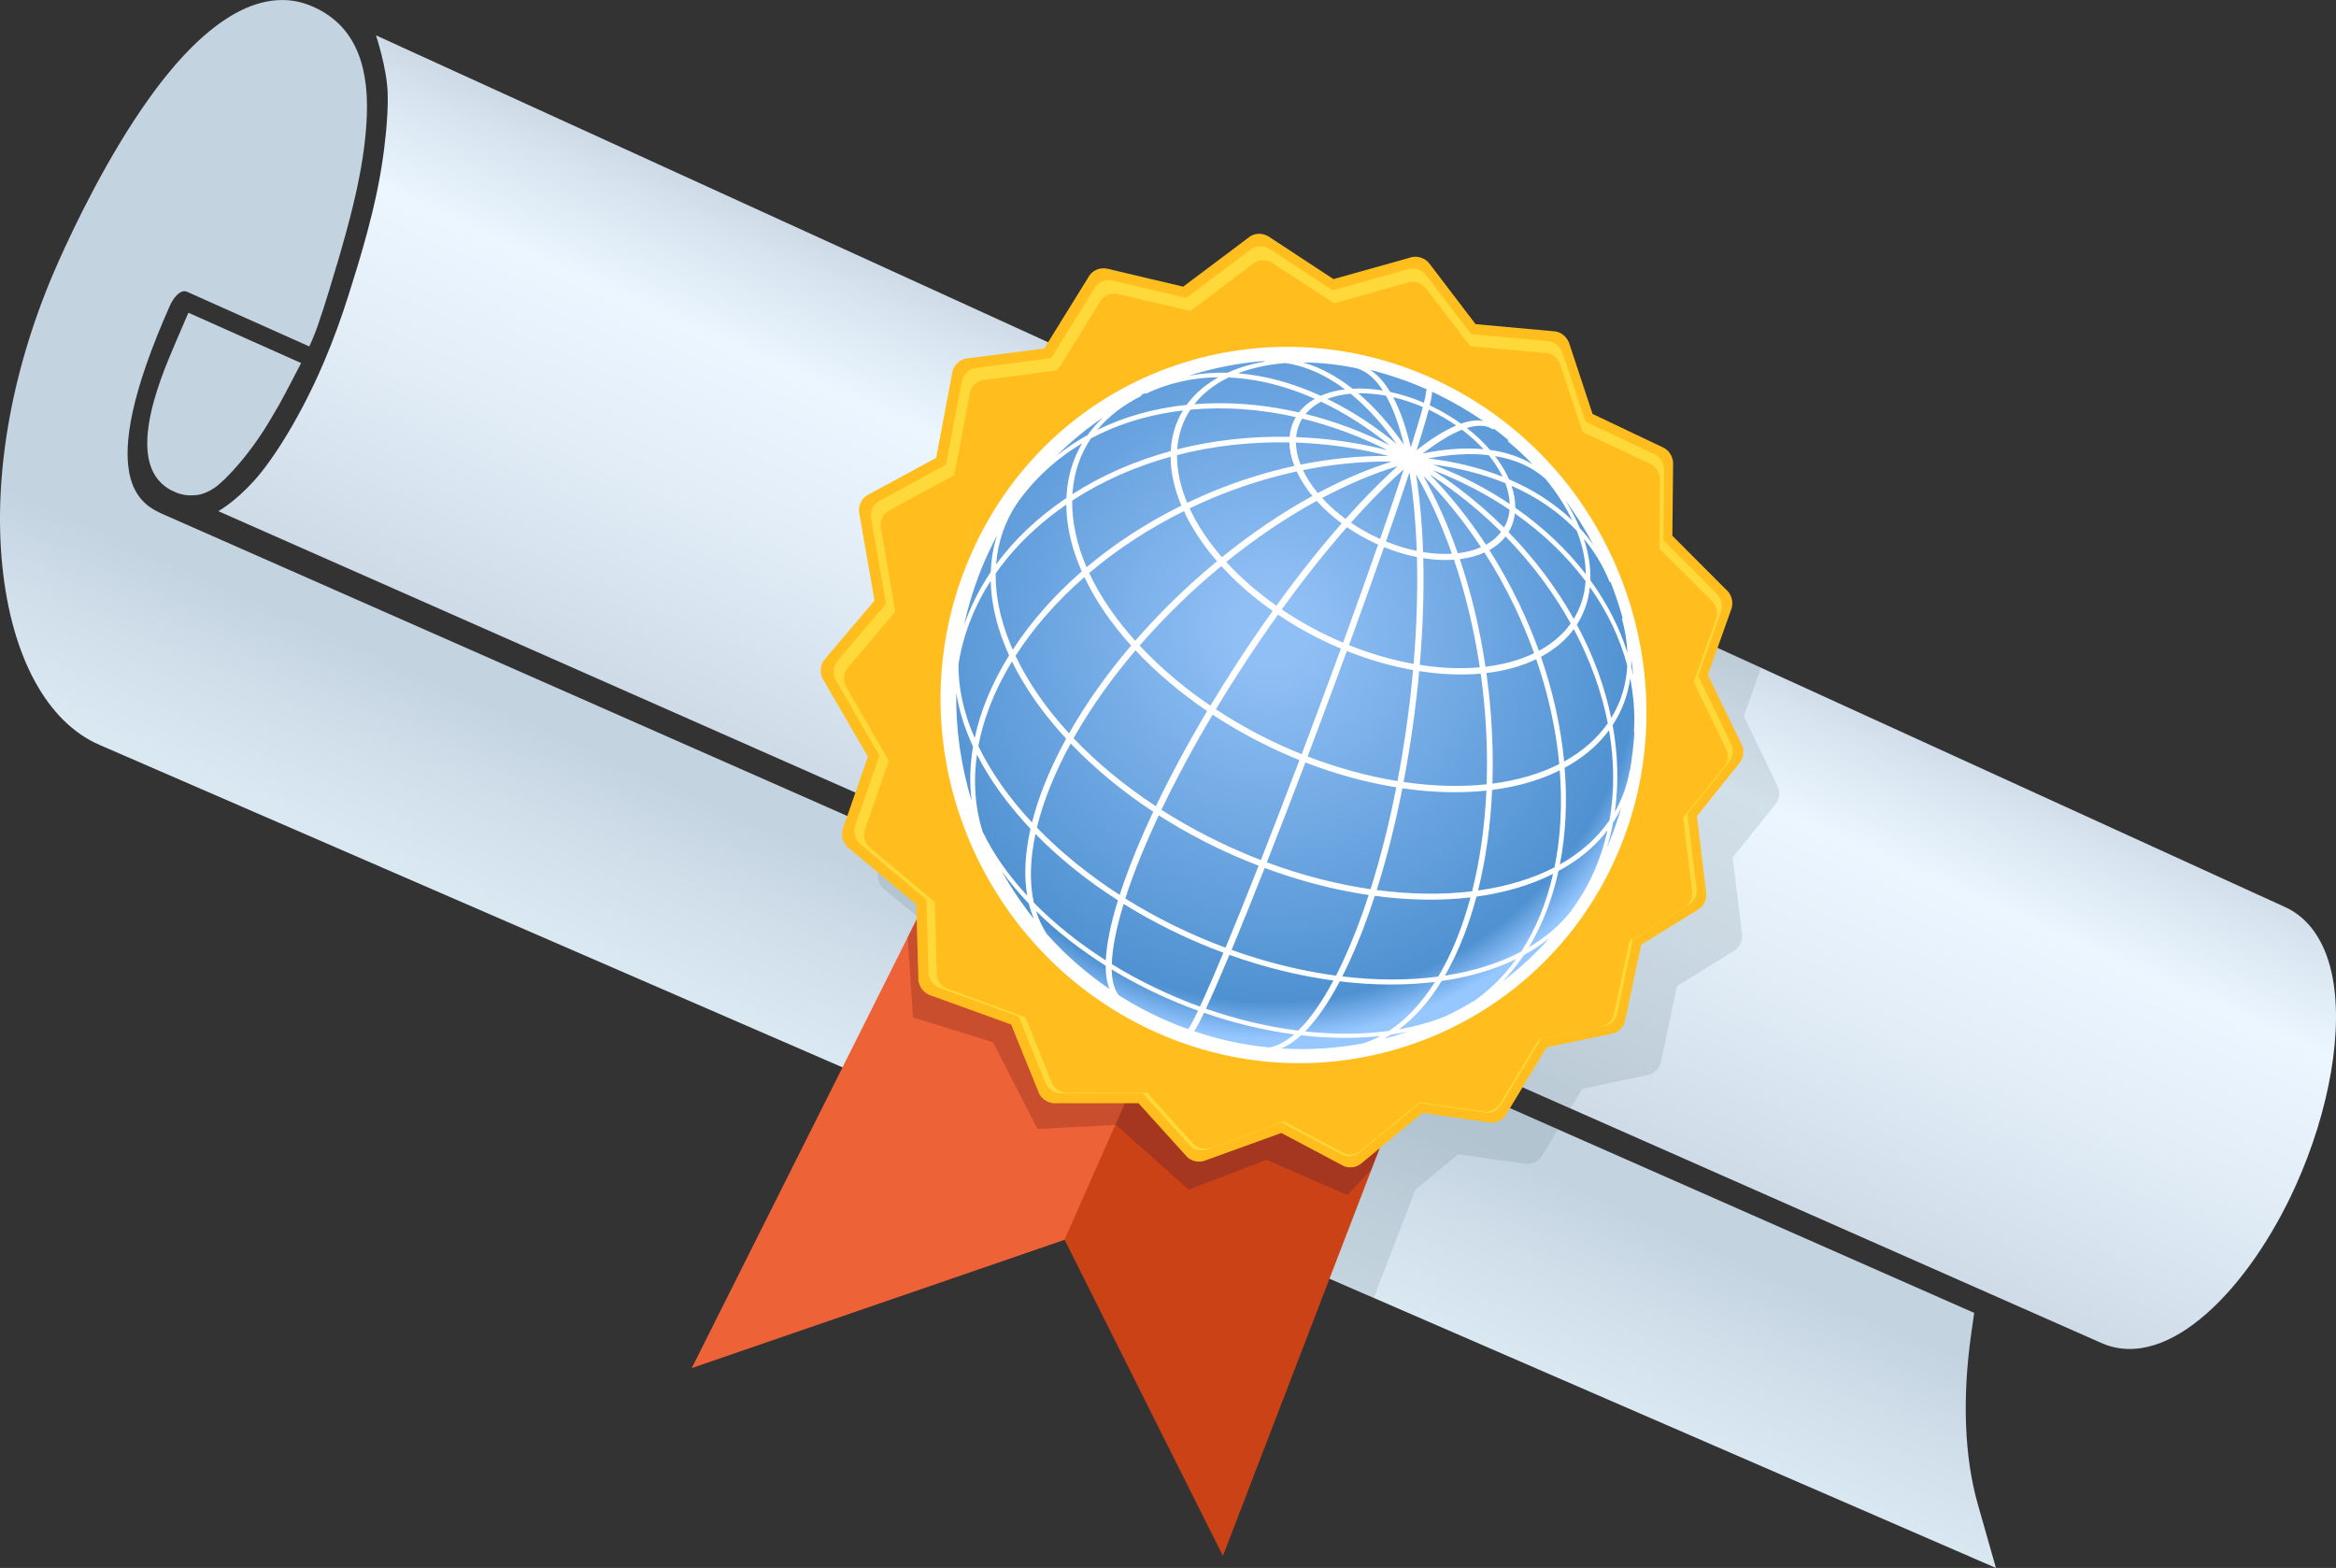 <?xml version="1.0" encoding="UTF-8"?>
<svg id="Layer_2" data-name="Layer 2" xmlns="http://www.w3.org/2000/svg" xmlns:xlink="http://www.w3.org/1999/xlink" viewBox="0 0 708.5 475.53">
  <rect x="0" y="0" width="708.5" height="475.53" fill="#333333" stroke="none"/>
  <defs>
    <style>
      .cls-1 {
        fill: url(#linear-gradient);
      }

      .cls-1, .cls-2, .cls-3, .cls-4, .cls-5, .cls-6, .cls-7, .cls-8, .cls-9, .cls-10, .cls-11, .cls-12 {
        stroke-width: 0px;
      }

      .cls-2 {
        fill: url(#radial-gradient);
      }

      .cls-13 {
        opacity: .2;
      }

      .cls-3 {
        fill: url(#linear-gradient-2);
      }

      .cls-4 {
        fill: #6c8593;
      }

      .cls-5 {
        fill: #c3d3e0;
      }

      .cls-6 {
        fill: #c94e2d;
      }

      .cls-7 {
        fill: #cc4217;
      }

      .cls-8 {
        fill: #a53620;
      }

      .cls-9 {
        fill: #fff;
      }

      .cls-10 {
        fill: #ffd939;
      }

      .cls-11 {
        fill: #ffbe1d;
      }

      .cls-12 {
        fill: #ed6237;
      }
    </style>
    <linearGradient id="linear-gradient" x1="323.4" y1="377.86" x2="323.4" y2="292.67" gradientTransform="translate(132.18 -114.79) rotate(24)" gradientUnits="userSpaceOnUse">
      <stop offset=".34" stop-color="#dae8f2"/>
      <stop offset=".67" stop-color="#d1dfeb"/>
      <stop offset="1" stop-color="#c3d3e0"/>
    </linearGradient>
    <linearGradient id="linear-gradient-2" x1="371.38" y1="123.4" x2="371.38" y2="273.99" gradientTransform="translate(132.18 -114.79) rotate(24)" gradientUnits="userSpaceOnUse">
      <stop offset="0" stop-color="#cedbe7"/>
      <stop offset=".07" stop-color="#d7e3ee"/>
      <stop offset=".27" stop-color="#ebf6ff"/>
      <stop offset=".57" stop-color="#e2edf7"/>
      <stop offset="1" stop-color="#cedbe7"/>
    </linearGradient>
    <radialGradient id="radial-gradient" cx="354.79" cy="172.39" fx="354.79" fy="172.39" r="124.23" gradientTransform="translate(268.08 -185.73) rotate(46.77)" gradientUnits="userSpaceOnUse">
      <stop offset=".09" stop-color="#90bff5"/>
      <stop offset=".91" stop-color="#4f91d1"/>
      <stop offset="1" stop-color="#96c7ff"/>
    </radialGradient>
  </defs>
  <g id="Layer_1_copy" data-name="Layer 1 copy">
    <g>
      <path class="cls-5" d="M52.83,149.12c.93.41,3.12,1.38,6.31,1.06,0,0,2.6.05,5.96-2.26s11.24-10.69,17.6-21.84c1.28-2.1,2.56-4.37,3.91-6.94l4.72-9.03-34.19-15.27-3.79,8.82c-4.94,11.49-16.52,38.4-.52,45.46Z"/>
      <path class="cls-1" d="M597.91,404.17l.86-5.99L49.73,156.08c-6.6-2.91-22.08-9.74,1.87-63.53.95-2.13,3.1-4.97,5.13-4.06l37.08,16.58,1.01-2.27c1.88-4.23,5.29-15.69,5.43-16.14,7.44-24.1,10.52-38.6,11.01-51.69.62-16.87-4.63-27.62-16.08-32.84-14.82-6.77-32.05,2.73-49.81,27.49-12.61,17.57-22.79,38.84-27.74,49.95C3.79,110.65-2.21,143.47.73,171.9c2.84,27.45,13.58,47.12,29.42,54l575.21,249.63-5.51-19.38c-4.08-14.36-4.76-32.34-1.94-51.98Z"/>
      <path class="cls-3" d="M707.16,294.98c-2.18-9.79-7.04-16.66-14.07-19.87L114.03,10.72s3.27,9.7,3.55,17.46c.28,7.76-1.29,18.57-1.29,18.57-2.08,15.86-7.27,32.27-10.7,43.13-2.11,6.66-4.53,13.26-7.21,19.61-.11.27-.23.53-.38.88-6.36,14.87-14.75,28.59-20.89,35.37-6.14,6.78-10.91,9.28-10.91,9.28l571.16,252.29c20.43,9.02,45.03-17.03,58.79-47.43,10.53-23.24,14.75-48.1,11.01-64.91Z"/>
    </g>
  </g>
  <g id="Layer_2_copy" data-name="Layer 2 copy">
    <g class="cls-13">
      <path class="cls-4" d="M416.65,393.63l12.62-32.82,13.01-10.74,20.72,2.92c2.06.14,4.03-1.03,4.97-2.93l4.54-7.55-202.34-89.23-3.75,10.8c-.59,2.24.32,4.63,2.31,6.02l20.02,16.69.13,4.55-19.29,38.47,147.06,63.82Z"/>
      <path class="cls-4" d="M500.16,325.94c1.96-.56,3.43-2.31,3.69-4.39l4.77-22.5,17.61-10.86c1.66-1.2,2.48-3.33,2.06-5.36l-2.77-22.78,13.14-16.34c1.19-1.71,1.28-4.01.22-5.8l-10.01-20.68,5.23-14.71-201.71-92.09-4.81,7.76-23.72,3.05c-2.33.48-4.02,2.36-4.26,4.73l-4.82,25.41-20.94,11.34c-1.99,1.28-2.9,3.68-2.27,6.03l4.52,25.9-15.29,18.04c-1.38,1.9-1.36,4.48.04,6.48l13.25,22.8-1.47,4.23,203.7,89.98,3.61-5.99,20.23-4.25Z"/>
    </g>
  </g>
  <g id="Layer_2_copy_2" data-name="Layer 2 copy 2">
    <g>
      <g>
        <path class="cls-12" d="M302.76,229.5l137.63,61.65-117.5,84.86-113.09,38.9,92.96-185.41Z"/>
        <path class="cls-7" d="M373.65,261.26l-50.81,114.77.05-.02,48.02,95.87,69.48-180.73-66.74-29.9Z"/>
        <path class="cls-6" d="M280.02,274.88l-4.71,9.4,1.59,24.28,24.27,7.53,13.5,26.3,23.6-1.21,4.59-10.35-62.83-55.95Z"/>
        <path class="cls-8" d="M419.21,346.17l-76.33-15.39-4.55,10.26,22.19,19.74,23.66-9.03,24.44,10.71,7.26-7.73,3.32-8.57Z"/>
        <g color-rendering="auto" image-rendering="auto" shape-rendering="auto">
          <path class="cls-11" d="M431.65,78.44c-1.33-.67-2.83-.76-4.16-.25l-23.05,6.46-19.81-13.01c-2.06-1.16-4.51-.93-6.16.57l-19.61,14.73-23.25-5.5c-2.35-.38-4.58.73-5.61,2.8l-13.28,21.44-23.72,3.05c-2.33.48-4.02,2.36-4.26,4.73l-4.82,25.41-20.94,11.34c-1.99,1.28-2.9,3.68-2.27,6.03l4.52,25.9-15.29,18.04c-1.38,1.9-1.36,4.48.04,6.48l13.25,22.8-7.67,22.1c-.59,2.24.33,4.63,2.31,6.02l20.02,16.69.66,23.02c.24,2.26,1.9,4.16,4.18,4.77l23.95,8.66,8.45,20.89c.98,1.99,3.14,3.18,5.42,2.98h24.76s14.72,16.28,14.72,16.28c1.56,1.49,3.92,1.86,5.94.93l22.65-8.19,18.89,10.02c1.93.85,4.21.4,5.76-1.11l18.15-14.99,20.72,2.92c2.06.14,4.03-1.03,4.97-2.93l11.96-19.87,20.23-4.25c1.96-.56,3.43-2.31,3.69-4.39l4.77-22.5,17.61-10.86c1.66-1.2,2.48-3.33,2.06-5.36l-2.77-22.78,13.14-16.34c1.19-1.71,1.28-4.01.22-5.8l-10.01-20.68,7.19-20.24c.58-2.06-.09-4.3-1.68-5.63l-16.3-16.33.23-22.11c-.12-2.2-1.5-4.13-3.46-4.86l-20.98-9.98-7.14-21.61c-.49-1.2-1.35-2.2-2.43-2.82-.78-.44-1.64-.67-2.5-.67l-23.41-2.13-14.13-18.55c-.5-.57-1.09-1.03-1.74-1.36h0Z"/>
          <path class="cls-10" d="M514.51,269.04l-2.72-22.23,12.83-15.95c1.16-1.67,1.25-3.92.21-5.66l-9.79-20.18,7.02-19.74c.56-2.01-.09-4.19-1.64-5.5l-15.92-15.92.21-21.56c-.12-2.15-1.46-4.03-3.38-4.73l-20.49-9.71-6.98-21.06c-.48-1.17-1.32-2.14-2.38-2.74-.76-.43-1.6-.65-2.44-.65l-22.83-2.05-13.78-18.05c-.48-.55-1.06-1-1.7-1.33-1.29-.65-2.76-.74-4.05-.24l-22.46,6.32-19.3-12.64c-2.01-1.13-4.39-.9-6,.57l-19.09,14.36-22.63-5.32c-2.29-.37-4.46.72-5.46,2.73l-12.93,20.87-23.07,2.99c-2.27.46-3.91,2.3-4.14,4.61l-4.7,24.73-20.36,11.05c-1.94,1.25-2.82,3.58-2.21,5.87l4.38,25.2-14.87,17.56c-1.34,1.85-1.32,4.36.04,6.31l12.86,22.19-7.47,21.52c-.58,2.18.31,4.51,2.24,5.86l19.46,16.26.63,22.42c.23,2.2,1.84,4.05,4.06,4.65l23.31,8.46,8.22,20.37c.96,1.94,3.05,3.1,5.27,2.91h24.12s14.34,15.92,14.34,15.92c1.52,1.46,3.82,1.82,5.79.92l22.08-7.96,18.42,9.8c1.88.83,4.11.4,5.62-1.08l17.71-14.61,20.22,2.87c2.01.14,3.93-1,4.85-2.86l11.67-19.38,19.75-4.13c1.92-.55,3.35-2.25,3.6-4.28l4.65-21.97,17.2-10.59c1.62-1.17,2.42-3.25,2.01-5.24ZM511.13,274.96l-16.93,10.42-4.57,21.61c-.25,2-1.66,3.67-3.54,4.21l-19.44,4.07-11.49,19.07c-.9,1.83-2.8,2.94-4.77,2.81l-19.89-2.83-17.42,14.37c-1.48,1.45-3.68,1.87-5.53,1.06l-18.11-9.64-21.71,7.82c-1.93.89-4.2.53-5.69-.9l-14.09-15.64-23.7-.02c-2.18.18-4.24-.95-5.18-2.86l-8.06-20.03-22.89-8.31c-2.18-.59-3.76-2.4-3.98-4.57l-.61-22.03-19.09-15.97c-1.89-1.33-2.76-3.61-2.19-5.76l7.34-21.14-12.61-21.79c-1.34-1.91-1.35-4.37-.03-6.19l14.6-17.26-4.28-24.74c-.59-2.25.27-4.54,2.17-5.76l19.99-10.87,4.62-24.28c.22-2.27,1.84-4.07,4.07-4.53l22.64-2.96,12.7-20.51c.99-1.98,3.12-3.05,5.36-2.69l22.22,5.19,18.75-14.13c1.58-1.44,3.93-1.67,5.9-.57l18.96,12.39,22.07-6.24c1.27-.49,2.71-.41,3.98.23.63.32,1.2.76,1.67,1.3l13.55,17.72,22.46,1.98c.83,0,1.65.22,2.4.64,1.04.59,1.87,1.54,2.34,2.69l6.87,20.69,20.16,9.53c1.88.69,3.21,2.54,3.33,4.65l-.2,21.2,15.68,15.64c1.53,1.28,2.17,3.43,1.62,5.4l-6.9,19.42,9.64,19.85c1.02,1.71.94,3.92-.21,5.57l-12.63,15.69,2.68,21.87c.41,1.96-.38,4-1.97,5.15Z"/>
          <path class="cls-9" d="M440.41,117.68c-54.02-28.51-120.49-6.69-145.71,49.96-25.22,56.64,2.07,122.82,58.26,146.45,53.53,22.51,114.03-2.14,137.13-54.02,23.1-51.88,1.78-115.23-49.68-142.39Z"/>
        </g>
      </g>
      <path class="cls-2" d="M421.09,138.27c-8.55-.07-17.5.79-26.63,2.64-.89-2.27-1.38-4.53-1.42-6.69,2.06.07,4.13.2,6.21.37,7.56.62,14.86,1.88,21.84,3.68ZM345.65,195.8c3.33,3.57,7.04,7.06,11.1,10.43,3.32,2.76,6.79,5.36,10.36,7.79,2.54-4.23,5.2-8.48,7.96-12.73,3.58-5.52,7.24-10.86,10.92-16-2.09-1.47-4.13-3.02-6.11-4.65-3.48-2.86-6.64-5.87-9.46-8.96-2.57,2.12-5.13,4.34-7.67,6.64-6.11,5.56-11.84,11.43-17.09,17.48ZM409.6,119.41c-2.56.23-4.93.76-7.03,1.57,2.35,1.15,4.7,2.41,7.05,3.8,4.82,2.86,9.48,6.16,13.96,9.84-3.92-5.48-8.15-10.25-12.65-14.12-.44-.38-.88-.74-1.32-1.1ZM422.09,139.99c-8.63-.12-17.68.72-26.92,2.59,1.11,2.34,2.64,4.68,4.52,6.95,7.58-4.04,15.1-7.25,22.4-9.54ZM367.91,150.99c-2.41,1-4.77,2.07-7.1,3.19,2.35,5.09,5.69,10.08,9.8,14.81,8.98-7.27,18.23-13.52,27.44-18.57-1.99-2.42-3.59-4.93-4.76-7.44-8.38,1.82-16.9,4.47-25.38,8.01ZM406.92,158.73c-2.86-2.11-5.4-4.41-7.56-6.82-9.08,4.96-18.34,11.17-27.44,18.53,4.36,4.77,9.51,9.25,15.2,13.26,6.6-9.13,13.28-17.54,19.8-24.97ZM476.86,157.81c-2.02-4.24-4.75-8.46-8.13-12.58-4.04-3.63-9.23-5.91-15.29-6.91,1.77,2.31,3.2,4.68,4.23,7.05,7.38,3.15,13.87,7.32,19.19,12.44ZM425.82,148.25c-1.65,4.94-3.48,10.29-5.46,15.96,3.16,1.29,6.29,2.24,9.33,2.87-.3-8.67-1.04-16.7-2.21-23.82-.52,1.57-1.07,3.23-1.66,4.99ZM433.21,139.04c8.08.96,15.65,2.83,22.51,5.53-1.05-2.19-2.47-4.39-4.2-6.52-5.51-.65-11.68-.3-18.3.99ZM429.84,146.26c.94,6.54,1.53,13.65,1.78,21.18,3.06.5,5.99.66,8.73.5-3.07-8.73-6.73-16.85-10.88-24.09.13.79.25,1.59.37,2.41ZM344.31,194.34c5.24-6.03,10.97-11.89,17.12-17.48,2.53-2.3,5.09-4.51,7.68-6.65-4.27-4.93-7.66-10.07-10.04-15.19-10.57,5.24-20.25,11.59-28.72,18.76,3.24,6.94,7.94,13.87,13.96,20.56ZM379.25,259.59c1.06.43,2.11.85,3.17,1.25,3.58-9.1,7.5-19.25,11.69-30.32-.87-.35-1.73-.7-2.59-1.07-8.33-3.53-16.32-7.83-23.73-12.71-5.87,9.86-11.09,19.57-15.53,28.86,4.44,2.84,9.1,5.51,13.96,7.99,4.32,2.21,8.68,4.2,13.04,5.99ZM417.4,164.91c-3.18-1.46-6.15-3.16-8.87-5.02-6.51,7.41-13.18,15.82-19.78,24.94,5.76,3.89,12.03,7.31,18.6,10.08,3.97-10.9,7.53-20.86,10.63-29.75-.19-.09-.39-.17-.58-.25ZM406.7,196.71c-.65-.27-1.3-.55-1.94-.83-5.9-2.6-11.67-5.77-17.14-9.47-3.68,5.13-7.32,10.48-10.9,15.99-2.76,4.25-5.41,8.49-7.95,12.72,7.4,4.88,15.23,9.05,23.21,12.44.94.4,1.88.79,2.82,1.16,1.45-3.84,2.93-7.78,4.44-11.83,2.62-7.02,5.11-13.76,7.46-20.18ZM410.87,111.56c-5.41-1.08-10.65-1.61-15.61-1.63,5.08,1.46,10.11,4.14,14.98,7.96,2.89-.16,5.98.03,9.18.56-.17-.27-.35-.53-.52-.78-2.4-3.45-5.1-5.5-8.03-6.11ZM423.88,141.38c-7.31,2.23-15.01,5.47-22.88,9.65,2.04,2.24,4.43,4.38,7.11,6.35,4.5-5.05,8.92-9.63,13.17-13.62.88-.82,1.74-1.61,2.59-2.38ZM393.99,128.87c-.47,1.18-.76,2.41-.88,3.69,2.06.08,4.12.2,6.19.37,7.44.62,14.63,1.85,21.52,3.6-8.41-4.22-17.1-7.43-25.86-9.57-.37.61-.7,1.25-.97,1.92ZM356.98,138.02c-.01,2.35.25,4.8.8,7.33.53,2.39,1.29,4.78,2.28,7.15,2.33-1.11,4.7-2.17,7.11-3.18,8.49-3.54,17.01-6.19,25.4-8.01-.94-2.42-1.46-4.82-1.5-7.13-11.78-.25-23.28,1.06-34.1,3.85ZM434.6,140.87c8.44,3.21,16.26,7.26,23.29,11.97-.06-2.04-.51-4.16-1.33-6.3-6.67-2.73-14.06-4.64-21.97-5.67ZM325.62,223.91c7.06,7.42,15.48,14.38,24.95,20.6,4.43-9.26,9.68-18.99,15.55-28.87-8.12-5.51-15.48-11.72-21.73-18.4-7.02,8.25-13.12,16.82-18.07,25.41-.24.42-.47.83-.7,1.25ZM395.98,125.56c8.67,2.15,17.23,5.35,25.51,9.5-6.63-5.36-13.61-9.83-20.8-13.23-1.88.97-3.47,2.22-4.71,3.73ZM451.93,136.46c4.9.68,9.23,2.14,12.9,4.37-2.2-2.31-4.61-4.57-7.22-6.76-.08-.07-.16-.14-.25-.21-.02-.02-.04-.04-.07-.06l.23-.31c-1.46-1.22-2.96-2.4-4.49-3.54l-.21.33c-1.89-1.39-4.57-1.52-7.92-.47,2.67,2.08,5.03,4.32,7.03,6.65ZM372.29,113.05c3.36-1.53,7.1-2.65,11.14-3.36l-.02-.2c-7.8.6-15.48,2.1-22.89,4.46,3.82-.71,7.76-1.01,11.77-.91ZM495.72,222.13h-.14c0-.05,0-.1,0-.14.01-.23.02-.46.04-.69.24-5.28-.18-10.48-1.19-15.55-.72,5.13-2.5,9.89-5.32,14.17,1.63,8.93,1.88,17.8.67,26.28,2.22-3.85,3.72-8.05,4.48-12.53l.09.02c.67-3.84,1.12-7.7,1.36-11.55ZM461.36,288.63c4.44-6.83,7.69-14.82,9.69-23.61-6.8,3.42-14.65,5.73-23.24,6.91-1.07,4.01-2.3,7.86-3.71,11.53-1.75,4.56-3.71,8.71-5.87,12.44,8.66-1.33,16.48-3.77,23.13-7.27ZM312.54,251.36c-2.63-2.79-5.09-5.67-7.35-8.61-3.55-4.62-6.52-9.27-8.88-13.91-1.17,8.14-.61,16,1.69,23.3.03.08.07.16.1.24,3.24,6.68,7.82,13.16,13.45,19.25-1.03-5.95-.7-12.77.99-20.27ZM306.93,200.63c-2.88,4.73-5.27,9.58-7.09,14.51-1.39,3.74-2.42,7.46-3.11,11.13,3.83,7.93,9.36,15.77,16.27,23.17.87-3.45,2.02-7.02,3.45-10.72,1.88-4.85,4.2-9.77,6.9-14.7-6.92-7.48-12.5-15.39-16.42-23.39ZM418.65,314.2c-7.58.83-15.68.75-24.02-.22-2.02,1.85-4.03,3.18-6.02,3.99,8.4.52,16.71-.02,24.77-1.53,1.81-.58,3.57-1.32,5.27-2.23ZM489.25,249.43c-.5,2.65-1.15,5.27-1.95,7.83.33-.76.65-1.53.97-2.31,1.32-3.26,2.46-6.54,3.43-9.85-.72,1.49-1.53,2.94-2.45,4.33ZM335.34,292.88c-3.73-2.35-7.35-4.88-10.82-7.58-3.69-2.87-7.13-5.89-10.29-9.02.81,2.6,1.92,4.97,3.34,7.1,5.59,6.22,11.94,11.8,18.96,16.59-.79-1.85-1.19-4.23-1.19-7.1ZM360.45,305.44c-7.99-3.08-15.84-6.9-23.27-11.42.03,1.5.18,2.85.45,4.04.36,1.55.92,2.81,1.68,3.77,5.89,3.75,12.21,6.95,18.93,9.52.7.27,1.4.52,2.11.78.6-.79,1.61-2.68,3-5.6-.97-.35-1.94-.71-2.91-1.09ZM472.92,231.72c-.97-10.3-3.27-21.03-6.99-31.8-4.47,2.16-9.58,3.55-15.11,4.2.26,1.88.5,3.77.71,5.67,1.05,9.51,1.41,18.86,1.11,27.87,7.44-.96,14.31-2.92,20.28-5.94ZM430.61,201.64c6.45,1.02,12.58,1.25,18.2.75-1.71-11.44-4.37-22.45-7.82-32.64-2.91.21-6.05.06-9.31-.46.26,10.17-.11,21.08-1.07,32.35ZM442.15,167.78c2.59-.3,4.95-.92,7.03-1.83-5.25-7.95-11.15-15.25-17.54-21.7,4.03,7.17,7.56,15.08,10.51,23.53ZM425.7,237.17c8.78,1.28,17.3,1.53,25.19.69.31-8.91-.03-18.27-1.09-27.88-.21-1.9-.46-3.8-.72-5.68-5.86.52-12.16.25-18.64-.77-.52,5.71-1.2,11.51-2.03,17.35-.79,5.54-1.7,10.98-2.71,16.29ZM434.56,142.56c2.65,1.73,5.26,3.55,7.81,5.48,4.96,3.75,9.56,7.75,13.79,11.95.29-.51.56-1.04.79-1.59.49-1.21.78-2.48.9-3.79-7.02-4.74-14.83-8.82-23.28-12.05ZM476.38,189.08c-5.13-9.26-11.74-18.19-19.75-26.38-1.28,1.66-2.94,3.05-4.9,4.14,3.28,5.16,6.3,10.58,9.01,16.22,2.28,4.76,4.28,9.54,6,14.32,3-1.62,5.6-3.61,7.74-5.94.69-.76,1.33-1.54,1.91-2.35ZM373.52,288.08c2.49.89,5.02,1.73,7.58,2.51,8.21,2.5,16.3,4.25,24.11,5.3.79-1.54,1.57-3.15,2.34-4.83,2.71-5.9,5.25-12.49,7.57-19.62-7.77-1.15-15.79-3-23.93-5.58-2.57-.81-5.11-1.69-7.62-2.62-3.27,8.28-6.35,15.93-9.15,22.71-.3.73-.6,1.44-.89,2.14ZM442.77,169.58c3.45,10.24,6.08,21.23,7.78,32.63,5.5-.66,10.48-2.04,14.74-4.1-1.72-4.78-3.72-9.56-6-14.32-2.71-5.64-5.74-11.06-9.05-16.22-2.21.99-4.72,1.67-7.47,2.01ZM446.48,270.31c2.34-9.28,3.84-19.57,4.34-30.53-6.63.7-13.76.65-21.34-.18-1.38-.15-2.76-.33-4.14-.53-2.16,10.97-4.79,21.37-7.79,30.86,10.2,1.34,19.98,1.46,28.94.38ZM356.34,124.81c-9.35,1.36-17.9,4.11-25.46,8.15-3.19,4.71-5.08,10.14-5.57,16.15-.02.25-.03.51-.05.76,9-5.76,19.07-10.14,29.82-13.07,0-.05,0-.11,0-.16.26-4.49,1.52-8.57,3.7-12.15-.82.1-1.64.2-2.45.32ZM441.48,149.36c-2.57-1.94-5.2-3.77-7.86-5.51,6.23,6.38,11.96,13.55,17.07,21.35,1.85-1.02,3.4-2.32,4.59-3.89-4.23-4.21-8.83-8.21-13.8-11.96ZM420.36,120.01c-2.93-.54-5.76-.79-8.42-.74,4.84,4.1,9.5,9.33,13.87,15.62-1.44-5.97-3.26-11.01-5.44-14.89ZM422.54,120.46c2.12,3.98,3.91,9.1,5.35,15.25,1.65-5.19,2.88-9.32,3.65-12.26-3.03-1.3-6.05-2.3-9-2.99ZM346.18,120.08s-.02,0-.03.01c-5.5,2.74-9.98,6.21-13.37,10.31,8.12-4,17.25-6.57,27.12-7.61,2.39-3.3,5.62-6.12,9.66-8.38-7.82.08-15.27,1.76-22.11,5.04l-.12-.24c-.42.2-.85.41-1.27.62l.12.24ZM290.72,201.37c-.12,7.33,1.6,14.91,4.9,22.46,1.76-8.27,5.26-16.72,10.44-25.06-3.46-7.58-5.42-15.21-5.59-22.6-5.04,7.83-8.33,16.3-9.75,25.2ZM478.24,160.99c-5.34-5.65-12.06-10.24-19.81-13.66.77,2.26,1.17,4.5,1.15,6.66,8.37,5.83,15.59,12.63,21.37,20.11-.02-1.91-.21-3.87-.6-5.9-.46-2.39-1.17-4.8-2.11-7.21ZM322.93,151.4c.17-.11.34-.22.51-.34.17-4.24,1-8.28,2.5-12.01.64-1.59,1.4-3.12,2.28-4.6-7.81,4.63-14.44,10.71-19.69,18.11-3.74,5.54-5.89,11.83-6.42,18.62,5.43-7.39,12.41-14.07,20.81-19.79ZM421.64,118.87c3.35.72,6.79,1.81,10.23,3.28.53-2.14.74-3.45.62-3.86,0,.03.06.14.19.19l.13-.36c-5.67-2.53-11.45-4.5-17.28-5.95,2.23,1.41,4.27,3.65,6.1,6.7ZM431.55,137.52c6.73-1.38,12.89-1.8,18.39-1.29-1.89-2.06-4.08-4.05-6.52-5.9-3.4,1.33-7.4,3.75-11.87,7.19ZM474.64,151.59c1.81,2.85,3.33,5.72,4.52,8.57,1.5,1.63,2.89,3.35,4.16,5.15-2.54-4.77-5.43-9.36-8.68-13.72ZM433.32,124.25c-.71,2.72-1.85,6.63-3.65,12.28,4.48-3.51,8.51-6.01,11.99-7.48-2.43-1.69-5.07-3.24-7.91-4.6-.15-.07-.29-.13-.44-.2ZM422.73,145.09c-4.2,3.94-8.56,8.45-12.99,13.43,2.56,1.74,5.35,3.34,8.34,4.71.17.08.33.15.5.22,2.78-7.99,5.18-15.06,7.16-21.1-.99.88-1.99,1.79-3.01,2.74ZM329.87,131.93c1.37-1.91,2.95-3.7,4.73-5.36-5.07,3.44-9.85,7.36-14.26,11.74,2.97-2.38,6.16-4.51,9.54-6.38ZM295.12,226.41c-2.57-5.52-4.27-10.99-5.09-16.35-.18,11.19,1.44,22.26,4.66,32.8-.67-5.32-.53-10.83.43-16.45ZM487.58,251.77c-3.12,4.07-7.11,7.66-11.91,10.66-.96.6-1.96,1.17-2.98,1.72-1.87,8.56-4.89,16.4-9.03,23.18,5.08-2.99,9.39-6.65,12.77-10.96,1.25-1.74,2.45-3.52,3.6-5.35,3.55-6.01,6.04-12.49,7.54-19.26ZM433.64,122.95c.2.09.4.18.6.28,3.21,1.54,6.17,3.32,8.87,5.25,2.59-.91,4.85-1.18,6.74-.8-4.42-3.05-9.12-5.8-14.1-8.2-.47-.23-.95-.44-1.42-.66.01.68-.15,1.89-.69,4.13ZM462.19,289.65c-1.94,2.88-4.09,5.55-6.45,7.99,5.12-3.89,9.89-8.29,14.23-13.17-2.37,1.92-4.97,3.65-7.78,5.18ZM300.49,173.49c.06-1.78.23-3.54.51-5.28.32-1.99.79-3.92,1.39-5.8-1.77,3.3-3.37,6.73-4.8,10.28-2.23,5.54-3.94,11.18-5.17,16.85,1.94-5.6,4.65-10.98,8.08-16.05ZM488.23,176.59s-.02-.06-.04-.09c-.05-.13-.1-.26-.16-.39-1.91-4.66-4.5-8.91-7.67-12.72,1.44,4.31,2.13,8.55,1.99,12.59,4.99,6.84,8.8,14.22,11.23,21.95-.14-3.34-.69-6.79-1.65-10.3,0-.01,0-.02,0-.03,0,0,0,0,0,0l.22-.07c-1.02-3.74-2.25-7.43-3.67-11.05l-.23.1ZM312.06,274.08c-3.07-3.22-5.82-6.53-8.25-9.9,2.86,5.09,6.13,9.95,9.78,14.52-.62-1.47-1.14-3-1.54-4.62ZM392.48,313.72c-8.98-1.2-18.2-3.4-27.3-6.55-1.43,3-2.37,4.67-3,5.59,7.53,2.54,15.13,4.16,22.68,4.91,2.48-.39,5.04-1.72,7.62-3.94ZM421.94,313.78c-.71.44-1.43.85-2.16,1.24,2.48-.63,4.92-1.36,7.33-2.18-1.69.37-3.42.68-5.17.94ZM437.26,297.52c-3.8,6.19-8.15,11.11-12.94,14.65,5.19-.91,10.01-2.28,14.39-4.08,2.99-1.45,5.91-3.04,8.74-4.78,4.77-3.4,8.91-7.59,12.38-12.44-6.6,3.22-14.23,5.45-22.57,6.65ZM363.94,305.29c1.84-3.95,4.24-9.46,7.13-16.35-1.07-.4-2.14-.8-3.21-1.22-4.4-1.73-8.79-3.68-13.15-5.84-4.83-2.39-9.47-4.98-13.91-7.74-2.22,7.23-3.44,13.41-3.6,18.25,8.3,5.11,17.33,9.48,26.75,12.91ZM339.59,271.41c.39-1.22.82-2.47,1.26-3.75,2.35-6.7,5.36-13.92,8.92-21.48-9.45-6.22-17.91-13.23-25.04-20.7-4.86,8.9-8.31,17.52-10.24,25.52,7.13,7.37,15.6,14.28,25.09,20.39ZM313.55,273.74c6.26,6.39,13.66,12.3,21.83,17.51.23-4.88,1.46-10.99,3.69-18.2-9.4-6-17.83-12.77-25.01-20.13-.83,3.89-1.3,7.62-1.38,11.15-.08,3.48.22,6.71.87,9.67ZM343.06,195.79c-5.93-6.58-10.77-13.57-14.17-20.76-8.35,7.28-15.42,15.34-20.88,23.87,3.82,8.08,9.33,16.01,16.23,23.51,5.07-8.97,11.42-17.95,18.82-26.63ZM375.52,113.22c8.16.65,16.6,2.94,25.05,6.81,2.18-.96,4.65-1.61,7.34-1.95-5.87-4.39-11.96-7.09-17.99-7.97-5.27.4-10.12,1.45-14.4,3.1ZM428.74,201.33c.95-11.34,1.28-22.27,1.01-32.38-3.25-.65-6.6-1.65-9.98-3.02-3.21,9.2-6.79,19.22-10.62,29.73,6.34,2.54,12.94,4.48,19.59,5.68ZM381.74,262.55c-1.11-.43-2.22-.86-3.31-1.31-9.59-3.91-18.65-8.63-26.97-13.96-2.08,4.43-3.99,8.77-5.69,12.96-1.75,4.33-3.24,8.43-4.47,12.25,9.31,5.83,19.54,10.9,30.4,14.92,2.91-7,6.29-15.34,10.04-24.86ZM301.99,173.91c-.06,4.33.52,8.83,1.75,13.46.86,3.23,2.01,6.46,3.42,9.68,5.57-8.56,12.64-16.56,20.93-23.75-.97-2.21-1.81-4.44-2.5-6.67-1.42-4.64-2.14-9.2-2.18-13.59-3.39,2.33-6.61,4.85-9.62,7.58-4.56,4.13-8.5,8.58-11.79,13.29ZM357.04,136.28c10.87-2.76,22.36-4.05,34.1-3.79.12-1.46.44-2.88.99-4.22.25-.62.55-1.21.88-1.78-10.73-2.42-21.52-3.21-31.97-2.24-2.35,3.55-3.69,7.6-3.99,12.03ZM363.77,120.81c-.54.57-1.04,1.17-1.52,1.78,2-.16,4.03-.26,6.09-.29,8.49-.14,17.09.82,25.62,2.78,1.26-1.66,2.89-3.03,4.82-4.13-1.48-.66-2.96-1.27-4.46-1.84-7.39-2.79-14.67-4.34-21.69-4.63-3.45,1.67-6.44,3.79-8.86,6.34ZM325.19,151.83c-.08,6.54,1.42,13.35,4.37,20.2,8.51-7.17,18.2-13.47,28.76-18.68-2.13-5.05-3.26-10.05-3.28-14.82-10.83,2.99-20.92,7.46-29.85,13.3ZM415.68,269.67c3.01-9.49,5.64-19.9,7.81-30.89-9.31-1.5-18.6-4.07-27.57-7.54-4.04,10.66-7.98,20.86-11.69,30.29,10.64,3.95,21.25,6.66,31.45,8.14ZM488.17,248.75c1.53-8.76,1.45-17.98-.15-27.29-.32.43-.64.85-.98,1.27-3.24,3.99-7.47,7.41-12.49,10.13.83,10.31.33,20.21-1.45,29.32,6.14-3.44,11.25-7.89,15-13.33.02-.03.04-.07.07-.1ZM494.76,202.13c.23.93.43,1.87.62,2.82-.16-1.59-.36-3.18-.59-4.76,0,.65,0,1.3-.03,1.95ZM482.2,178.04c-.44,4.21-1.77,8.05-3.94,11.41,4.95,9.24,8.46,18.79,10.42,28.28.95-1.54,1.77-3.15,2.45-4.82,1.39-3.42,2.19-7.11,2.41-10.98-2.21-8.43-6.08-16.48-11.35-23.89ZM471.47,263.06c1.86-9.11,2.42-19.06,1.61-29.43-2.71,1.35-5.63,2.51-8.74,3.46-3.72,1.13-7.65,1.96-11.78,2.49-.48,10.79-1.92,21.06-4.28,30.5,8.64-1.21,16.49-3.56,23.19-7.02ZM396.6,229.42c9.08,3.5,18.29,6.01,27.25,7.46,1.01-5.31,1.92-10.76,2.71-16.3.83-5.85,1.5-11.65,2.01-17.36-6.61-1.18-13.4-3.12-20.08-5.78-2.4,6.57-4.89,13.32-7.45,20.17-1.49,3.98-2.97,7.92-4.44,11.81ZM467.37,199.19c3.71,10.75,6.04,21.46,7.03,31.76,5.53-3.04,10.01-6.99,13.24-11.61-1.88-9.56-5.35-19.2-10.31-28.53-2.24,3.02-5.21,5.64-8.87,7.78-.35.21-.72.4-1.08.6ZM459.46,155.73c-.15,1.27-.46,2.5-.93,3.69-.28.69-.61,1.35-.99,1.97,7.99,8.17,14.61,17.07,19.77,26.3,2.11-3.41,3.32-7.26,3.59-11.44-5.74-7.64-12.98-14.58-21.43-20.52ZM404.42,297.37c-10.24-1.38-20.88-3.96-31.54-7.78-3.15,7.53-5.44,12.74-7.12,16.34,9.1,3.17,18.53,5.45,27.96,6.64,3.56-3.44,7.16-8.55,10.69-15.2ZM446,272.16c-8.99,1.06-18.77.91-29.02-.47-2.35,7.23-4.92,13.91-7.67,19.89-.73,1.58-1.46,3.1-2.2,4.55,10.33,1.24,20.15,1.23,29.11.05,4.02-6.76,7.32-14.88,9.78-24.02ZM421.27,312.65c5.25-3.44,9.94-8.5,13.96-14.85-8.97,1.1-18.72,1.06-28.89-.18-3.44,6.53-6.98,11.63-10.5,15.2,1.19.13,2.37.25,3.56.34,7.7.61,15.07.42,21.88-.52Z"/>
    </g>
  </g>
</svg>